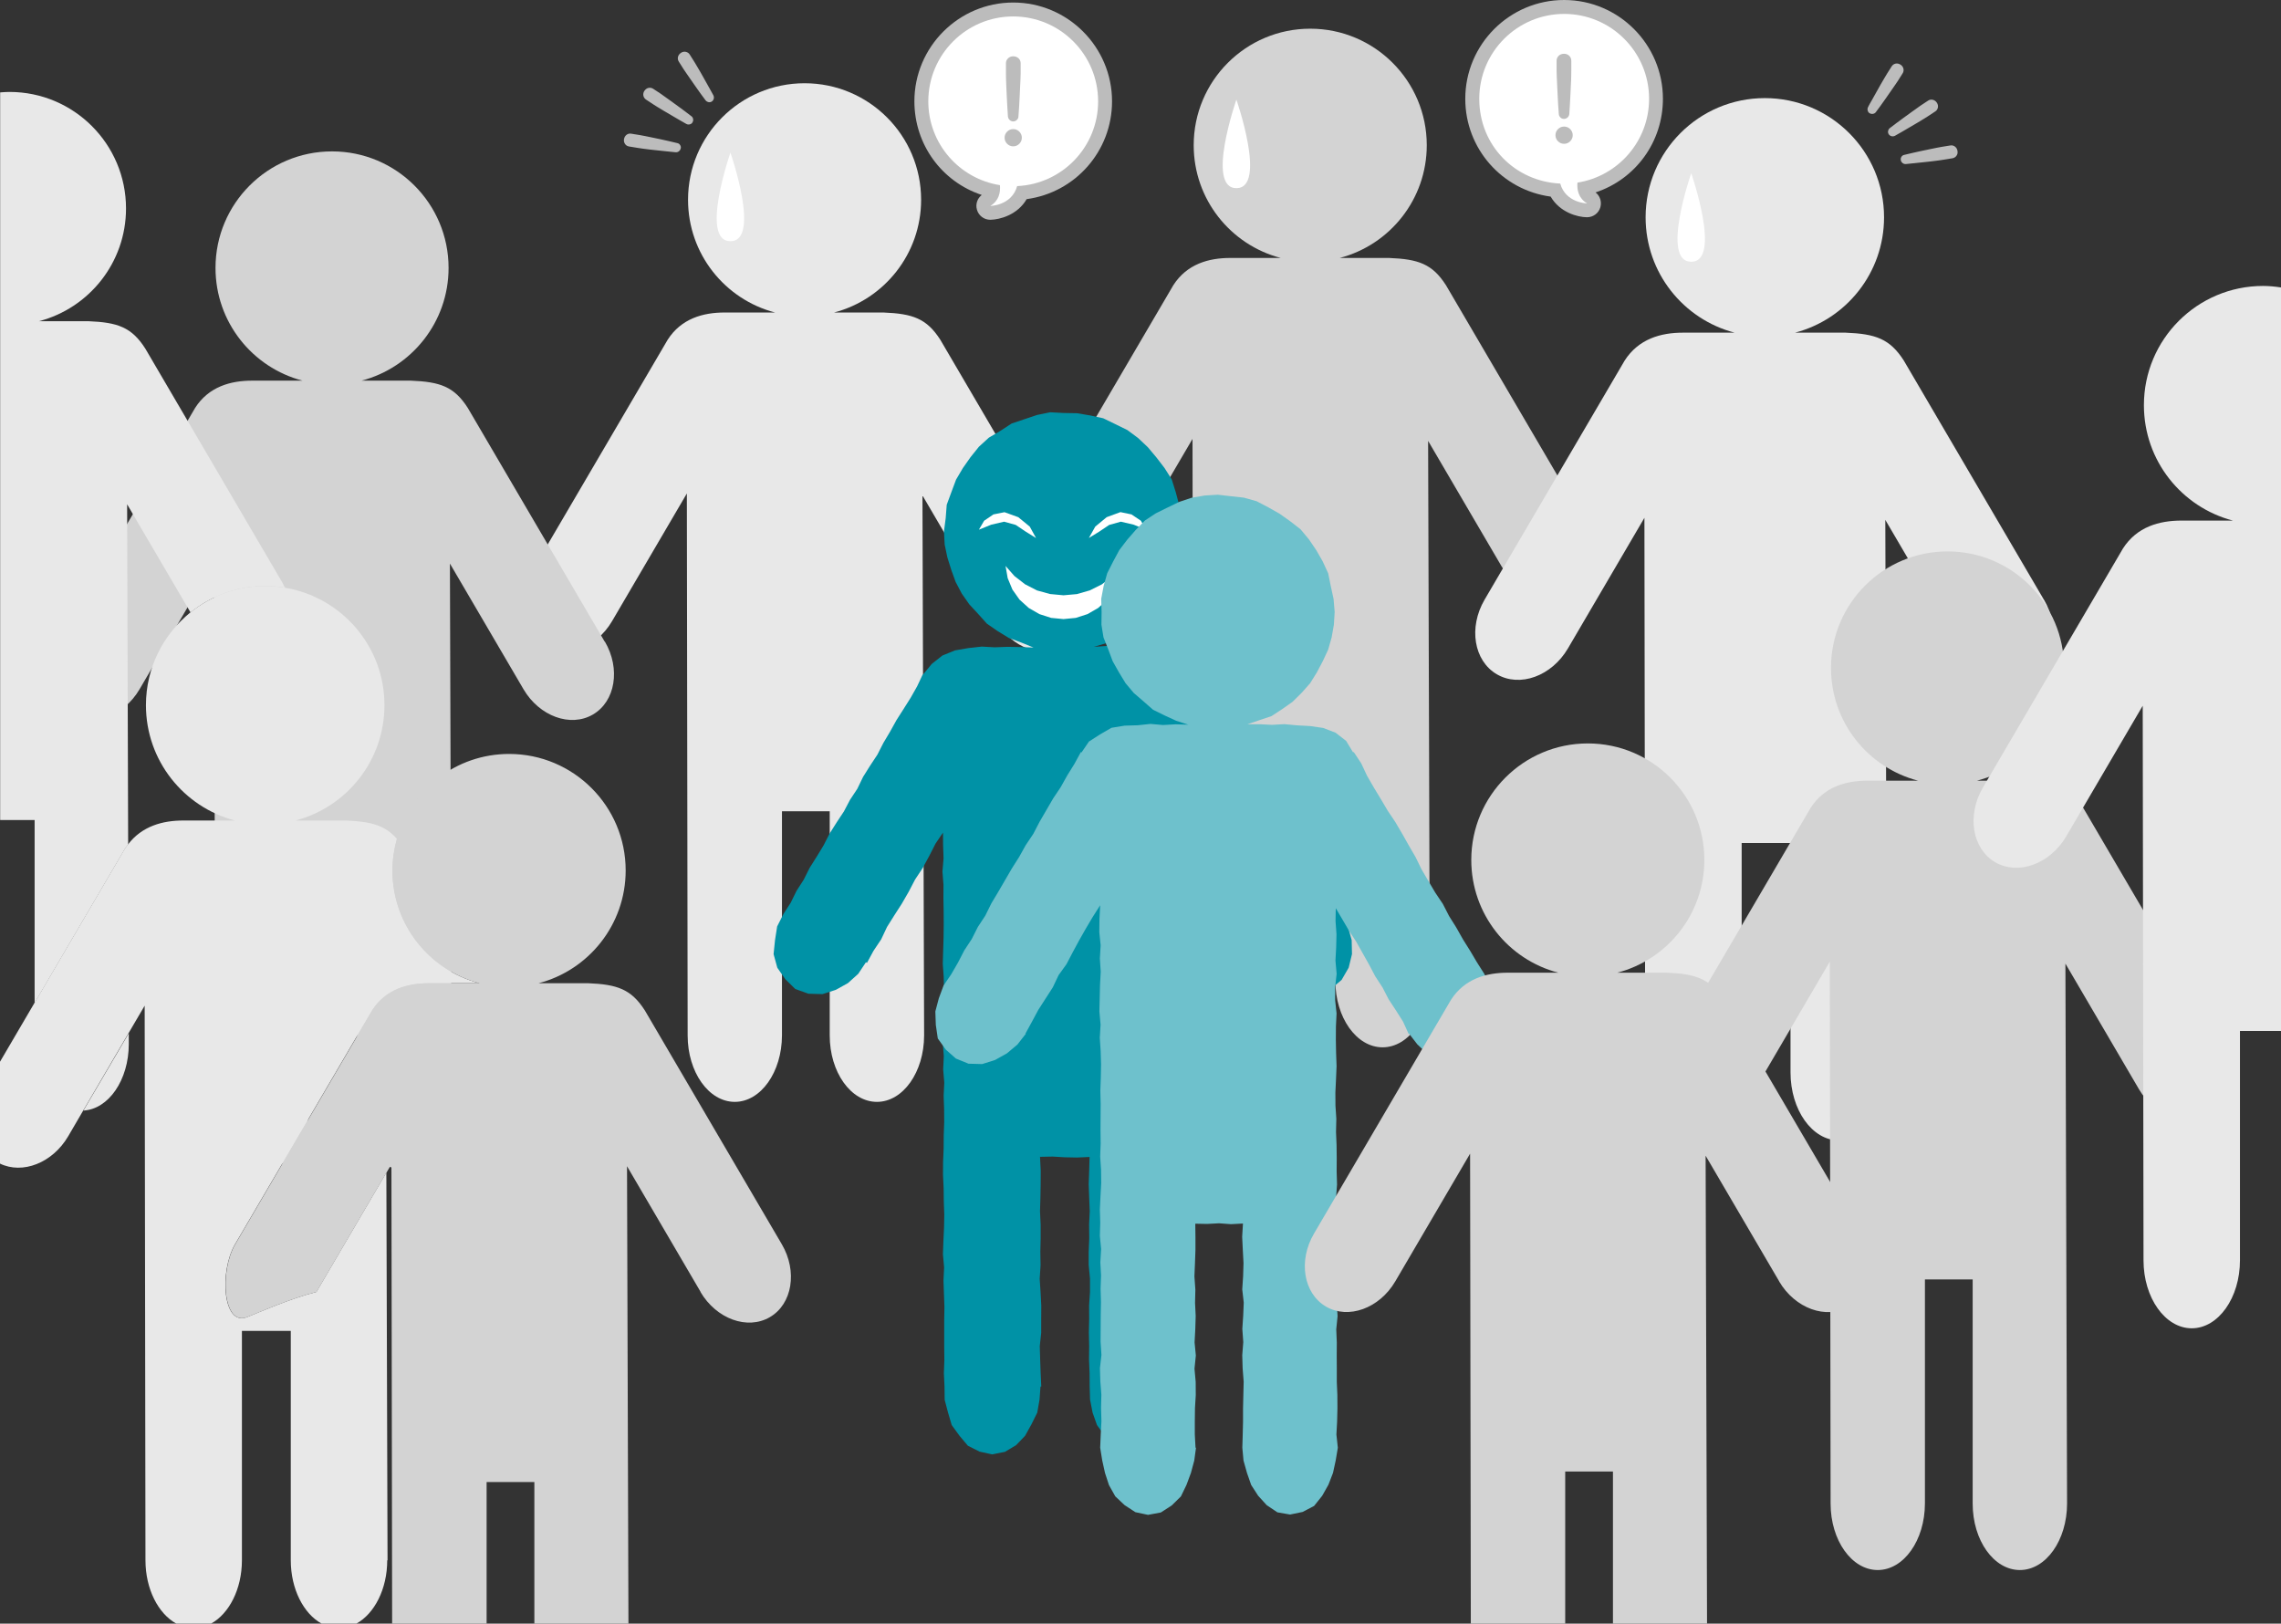 <?xml version="1.0" encoding="UTF-8"?>
<svg id="_レイヤー_2" data-name="レイヤー_2" xmlns="http://www.w3.org/2000/svg" viewBox="0 0 288.52 205.38">
  <rect x="0" y="0" width="288.52" height="205.38" fill="#333333" stroke="none"/>
  <defs>
    <style>
      .cls-1 {
        fill: #0092a6;
      }

      .cls-2 {
        fill: #fff;
      }

      .cls-3 {
        fill: #bcbcbc;
      }

      .cls-4, .cls-5 {
        fill: none;
      }

      .cls-6 {
        fill: #d3d3d3;
      }

      .cls-7 {
        fill: #6ec1cc;
      }

      .cls-8 {
        fill: #e8e8e8;
      }

      .cls-5 {
        stroke: #bcbcbc;
        stroke-linecap: round;
        stroke-linejoin: round;
        stroke-width: 3.51px;
      }
    </style>
  </defs>
  <g id="_x31_0月お題_10_x2F_1_x301C_">
    <g>
      <path class="cls-8" d="M136.26,72.55l-17.32-29.57h0c-1.73-2.7-3.49-3.3-7.2-3.45h-6.24c6.33-1.65,11.01-7.41,11.01-14.26,0-8.14-6.6-14.74-14.74-14.74s-14.74,6.6-14.74,14.74c0,6.85,4.67,12.61,11.01,14.26h-6.39c-2.71,0-5.48.76-7.2,3.45h0s-17.32,29.56-17.32,29.56c-2.01,3.43-1.33,7.55,1.51,9.22,2.84,1.66,6.77.24,8.78-3.19h0l9.46-16.15.1,68.56c0,4.64,2.67,8.4,5.96,8.4s5.96-3.76,5.97-8.4h0v-28.36h6.04v28.36c0,4.64,2.67,8.4,5.97,8.4s5.96-3.76,5.97-8.4l-.21-68.31,9.31,15.9h0c2.01,3.42,5.94,4.85,8.78,3.19,2.84-1.66,3.52-5.79,1.51-9.22Z"/>
      <path class="cls-6" d="M200.22,65.65l-17.32-29.57h0c-1.73-2.7-3.49-3.3-7.2-3.45h-6.24c6.33-1.65,11.01-7.41,11.01-14.26,0-8.14-6.6-14.74-14.74-14.74s-14.74,6.6-14.74,14.74c0,6.85,4.67,12.61,11.01,14.26h-6.39c-2.71,0-5.48.76-7.2,3.45h0s-17.32,29.56-17.32,29.56c-2.01,3.43-1.33,7.55,1.51,9.22,2.84,1.66,6.77.24,8.78-3.19h0l9.46-16.15.1,68.56c0,4.64,2.67,8.4,5.96,8.4s5.96-3.76,5.97-8.4h0v-28.36h6.04v28.36c0,4.64,2.67,8.4,5.97,8.4s5.96-3.76,5.97-8.4l-.21-68.31,9.31,15.9h0c2.01,3.42,5.94,4.85,8.78,3.19,2.84-1.66,3.52-5.79,1.51-9.22Z"/>
      <path class="cls-6" d="M76.49,81.17l-17.32-29.57h0c-1.73-2.7-3.49-3.3-7.2-3.45h-6.24c6.33-1.65,11.01-7.41,11.01-14.26,0-8.14-6.6-14.74-14.74-14.74s-14.74,6.6-14.74,14.74c0,6.85,4.67,12.61,11.01,14.26h-6.39c-2.71,0-5.48.76-7.2,3.45h0s-17.32,29.56-17.32,29.56c-2.01,3.43-1.33,7.55,1.51,9.22,2.84,1.66,6.77.24,8.78-3.19h0l9.46-16.15.1,68.56c0,4.64,2.67,8.4,5.96,8.4s5.96-3.76,5.97-8.4h0v-28.36h6.04v28.36c0,4.64,2.67,8.4,5.97,8.4s5.96-3.76,5.97-8.4l-.21-68.31,9.31,15.9h0c2.01,3.42,5.94,4.85,8.78,3.19,2.84-1.66,3.52-5.79,1.51-9.22Z"/>
      <path class="cls-8" d="M258.53,75.86l-17.72-30.25h0c-1.77-2.76-3.57-3.38-7.37-3.53h-6.39c6.48-1.69,11.26-7.58,11.26-14.59,0-8.33-6.75-15.08-15.08-15.08s-15.08,6.75-15.08,15.08c0,7.01,4.78,12.9,11.26,14.59h-6.54c-2.77,0-5.6.77-7.37,3.53h0s-17.72,30.25-17.72,30.25c-2.05,3.51-1.36,7.73,1.55,9.43,2.91,1.7,6.93.24,8.99-3.26h0l9.68-16.53.1,70.15c0,4.75,2.74,8.6,6.1,8.6s6.1-3.85,6.1-8.6h0v-29.01h6.18v29.01c0,4.75,2.74,8.6,6.1,8.6s6.1-3.85,6.1-8.6l-.21-69.89,9.53,16.27h0c2.06,3.5,6.08,4.97,8.99,3.26,2.91-1.7,3.6-5.93,1.55-9.43Z"/>
      <g>
        <g>
          <polygon class="cls-1" points="169.85 115.6 169.04 114.14 168.2 112.7 167.29 111.3 166.4 109.89 165.63 108.41 164.74 107 163.87 105.57 163.17 104.05 162.21 102.68 161.42 101.21 160.62 99.73 159.69 98.35 158.83 96.92 157.99 95.48 157.16 94.03 156.35 92.57 155.57 91.09 154.68 89.67 153.86 88.21 152.9 86.83 152.06 85.38 152.13 85.34 151.15 83.91 149.77 82.85 148.18 82.18 146.48 81.85 144.75 81.85 143.15 81.8 141.56 81.87 139.96 81.71 138.36 81.82 139.95 81.35 141.41 80.59 142.85 79.78 144.16 78.77 145.41 77.69 146.55 76.49 147.41 75.07 148.13 73.59 148.83 72.1 149.24 70.5 149.61 68.88 149.66 67.22 149.47 65.54 149.15 63.88 148.72 62.26 148.21 60.64 147.3 59.2 146.27 57.86 145.19 56.57 143.96 55.41 142.6 54.4 141.07 53.65 139.55 52.91 137.89 52.55 136.22 52.27 134.54 52.24 132.84 52.15 131.18 52.49 129.57 53.03 127.96 53.57 126.54 54.5 125.08 55.36 123.82 56.51 122.76 57.83 121.79 59.21 120.93 60.67 120.34 62.25 119.75 63.85 119.62 65.54 119.4 67.22 119.49 68.88 119.83 70.5 120.32 72.07 120.88 73.62 121.65 75.08 122.6 76.44 123.72 77.65 124.83 78.89 126.19 79.83 127.61 80.7 129.16 81.27 130.73 81.91 129.09 81.85 127.45 81.82 125.81 81.88 124.18 81.79 122.48 81.98 120.8 82.27 119.2 82.92 117.85 83.99 116.76 85.32 116.72 85.3 116.01 86.81 115.19 88.26 114.3 89.67 113.4 91.08 112.59 92.54 111.74 93.97 110.98 95.46 110.06 96.85 109.17 98.27 108.44 99.78 107.52 101.17 106.74 102.65 105.82 104.04 104.93 105.45 104.17 106.94 103.3 108.37 102.41 109.78 101.66 111.28 100.75 112.69 100.01 114.2 99.1 115.61 98.3 117.19 98.03 118.93 97.85 120.69 98.32 122.41 99.33 123.86 100.59 125.1 102.26 125.7 104.04 125.75 105.72 125.21 107.25 124.36 108.56 123.18 109.53 121.72 109.66 121.8 110.49 120.27 111.46 118.82 112.2 117.25 113.13 115.77 114.07 114.31 114.94 112.8 115.75 111.25 116.71 109.8 117.54 108.27 118.34 106.7 119.28 105.32 119.29 106.91 119.35 108.58 119.21 110.25 119.34 111.92 119.33 113.59 119.36 115.25 119.37 116.92 119.35 118.59 119.3 120.26 119.25 121.93 119.37 123.6 119.41 125.27 119.4 126.94 119.38 128.61 119.26 130.27 119.25 131.94 119.38 133.6 119.3 135.27 119.44 136.94 119.36 138.61 119.42 140.28 119.43 141.95 119.37 143.62 119.36 145.29 119.29 146.96 119.28 148.63 119.36 150.3 119.38 151.97 119.44 153.64 119.41 155.31 119.33 156.98 119.27 158.66 119.42 160.32 119.34 161.99 119.4 163.67 119.46 165.34 119.43 167.01 119.43 168.69 119.43 170.36 119.45 172.04 119.39 173.71 119.47 175.39 119.49 177.06 119.91 178.66 120.38 180.26 121.36 181.61 122.43 182.88 123.9 183.62 125.5 183.97 127.11 183.65 128.52 182.81 129.66 181.62 130.46 180.18 131.2 178.69 131.49 177.05 131.61 175.39 131.71 175.39 131.63 173.69 131.57 171.99 131.52 170.28 131.7 168.58 131.7 166.87 131.71 165.16 131.62 163.46 131.51 161.75 131.62 160.05 131.59 158.34 131.63 156.64 131.63 154.93 131.55 153.22 131.6 151.52 131.63 149.81 131.64 148.09 131.55 146.33 133.15 146.3 134.69 146.39 136.24 146.42 137.82 146.35 137.77 148.08 137.71 149.79 137.77 151.49 137.84 153.2 137.76 154.9 137.78 156.61 137.71 158.32 137.71 160.02 137.87 161.72 137.87 163.43 137.76 165.14 137.77 166.84 137.73 168.55 137.77 170.26 137.75 171.97 137.82 173.68 137.83 175.39 137.88 177.05 138.2 178.69 138.76 180.27 139.74 181.61 140.9 182.78 142.27 183.69 143.89 183.95 145.49 183.62 146.95 182.86 148.01 181.59 148.86 180.19 149.56 178.68 149.8 177.04 149.93 175.39 150.03 173.73 150.05 172.07 150.03 170.4 150.05 168.74 150.01 167.08 149.93 165.42 150.05 163.76 149.98 162.09 149.93 160.43 149.94 158.77 149.96 157.1 149.92 155.44 149.96 153.78 149.85 152.11 149.82 150.45 149.89 148.8 149.82 147.14 149.86 145.48 149.93 143.81 149.89 142.15 149.8 140.49 149.81 138.83 149.96 137.16 149.96 135.5 149.83 133.83 149.84 132.17 149.88 130.51 149.75 128.84 149.84 127.18 149.94 125.51 149.76 123.85 149.9 122.18 149.81 120.52 149.8 118.85 149.72 117.19 149.8 115.52 149.71 113.86 149.8 112.19 149.73 110.52 149.69 108.85 149.72 107.18 149.76 105.43 150.61 107 151.57 108.42 152.28 109.98 153.21 111.42 154.08 112.9 154.93 114.39 155.84 115.84 156.62 117.37 157.53 118.83 158.44 120.29 159.3 121.78 159.39 121.73 160.4 123.15 161.7 124.32 163.24 125.14 164.9 125.65 166.66 125.67 168.34 125.1 169.7 123.95 170.59 122.41 171.01 120.69 170.97 118.92 170.5 117.23 169.85 115.6"/>
          <polygon class="cls-2" points="127.01 65.99 128.48 66.4 129.76 67.26 131.05 68.06 130.25 66.61 128.8 65.42 127.06 64.79 125.66 65.07 124.48 65.87 123.82 67 125.38 66.37 127.01 65.99"/>
          <polygon class="cls-2" points="141.77 65.99 140.3 66.4 139.02 67.26 137.73 68.05 138.54 66.61 139.98 65.42 141.72 64.78 143.12 65.07 144.31 65.87 144.96 67 143.4 66.37 141.77 65.99"/>
          <polygon class="cls-2" points="134.52 75.3 132.82 75.14 131.18 74.69 129.66 73.91 128.32 72.87 127.19 71.59 127.46 73.13 128.06 74.58 128.96 75.85 130.12 76.9 131.47 77.68 132.96 78.16 134.52 78.31 136.07 78.16 137.56 77.68 138.91 76.9 140.07 75.85 140.97 74.58 141.57 73.13 141.84 71.6 140.72 72.88 139.37 73.92 137.85 74.68 136.21 75.15 134.52 75.3"/>
        </g>
        <polygon class="cls-7" points="188.53 124.7 187.74 123.18 186.82 121.73 185.95 120.26 185.04 118.81 184.2 117.32 183.29 115.87 182.51 114.35 181.55 112.92 180.68 111.45 179.81 109.97 179.06 108.43 178.2 106.95 177.36 105.46 176.49 103.98 175.53 102.55 174.66 101.08 173.77 99.61 172.91 98.12 172.18 96.56 171.23 95.12 171.15 95.17 170.27 93.72 168.93 92.68 167.36 92.08 165.7 91.84 164.02 91.75 162.46 91.6 160.9 91.69 159.34 91.61 157.79 91.61 159.29 91.1 160.82 90.59 162.18 89.7 163.5 88.77 164.65 87.63 165.72 86.42 166.57 85.05 167.32 83.63 168 82.17 168.44 80.62 168.72 79.02 168.82 77.41 168.68 75.76 168.33 74.15 168 72.52 167.31 71.02 166.49 69.59 165.56 68.22 164.5 66.95 163.19 65.93 161.85 64.98 160.42 64.17 158.94 63.4 157.34 62.95 155.69 62.77 154.04 62.58 152.38 62.68 150.74 62.96 149.17 63.48 147.68 64.2 146.2 64.93 144.82 65.84 143.66 67.03 142.58 68.27 141.58 69.58 140.8 71.03 140.05 72.51 139.6 74.11 139.29 75.75 139.34 77.41 139.32 79.03 139.58 80.63 140.18 82.14 140.74 83.64 141.53 85.04 142.37 86.42 143.41 87.66 144.63 88.71 145.85 89.78 147.31 90.5 148.77 91.17 150.31 91.67 148.71 91.62 147.12 91.71 145.52 91.57 143.92 91.74 142.25 91.79 140.59 92.06 139.14 92.9 137.74 93.8 136.8 95.18 136.72 95.13 135.9 96.63 135 98.08 134.16 99.58 133.21 101 132.35 102.48 131.49 103.96 130.7 105.48 129.74 106.91 128.91 108.4 127.99 109.85 127.13 111.33 126.27 112.81 125.39 114.28 124.63 115.82 123.69 117.25 122.91 118.79 121.97 120.22 121.18 121.75 120.32 123.24 119.35 124.66 118.75 126.28 118.31 127.94 118.37 129.65 118.62 131.36 119.63 132.77 120.91 133.9 122.5 134.55 124.23 134.6 125.87 134.08 127.37 133.24 128.69 132.13 129.76 130.76 129.71 130.74 130.53 129.24 131.33 127.75 132.25 126.32 133.17 124.89 133.9 123.35 134.9 121.96 135.69 120.45 136.5 118.95 137.34 117.47 138.21 116 139.16 114.51 139.07 116.24 139.05 117.91 139.22 119.58 139.12 121.25 139.23 122.92 139.14 124.59 139.1 126.26 139.06 127.93 139.21 129.61 139.11 131.28 139.22 132.95 139.27 134.62 139.24 136.29 139.18 137.96 139.22 139.62 139.21 141.29 139.2 142.96 139.22 144.63 139.16 146.3 139.27 147.97 139.29 149.64 139.2 151.31 139.12 152.99 139.17 154.66 139.12 156.33 139.28 158 139.18 159.68 139.27 161.35 139.21 163.02 139.26 164.7 139.23 166.37 139.22 168.04 139.21 169.71 139.32 171.39 139.13 173.06 139.18 174.74 139.31 176.41 139.27 178.09 139.32 179.77 139.23 181.45 139.16 183.13 139.42 184.74 139.77 186.32 140.27 187.85 141.07 189.28 142.25 190.39 143.61 191.28 145.21 191.62 146.83 191.32 148.21 190.43 149.37 189.29 150.08 187.82 150.64 186.31 151.06 184.75 151.28 183.13 151.22 183.13 151.13 181.46 151.13 179.8 151.15 178.13 151.25 176.47 151.24 174.8 151.09 173.13 151.26 171.46 151.1 169.8 151.19 168.14 151.24 166.47 151.16 164.8 151.2 163.13 151.08 161.46 151.15 159.79 151.21 158.12 151.21 156.45 151.19 154.79 152.68 154.82 154.19 154.74 155.7 154.85 157.22 154.77 157.12 156.44 157.2 158.1 157.29 159.77 157.24 161.44 157.13 163.1 157.32 164.77 157.25 166.44 157.14 168.1 157.26 169.77 157.13 171.43 157.18 173.1 157.31 174.77 157.27 176.44 157.23 178.11 157.23 179.78 157.19 181.45 157.14 183.13 157.29 184.75 157.73 186.32 158.26 187.84 159.14 189.2 160.22 190.39 161.57 191.3 163.18 191.58 164.77 191.25 166.22 190.49 167.24 189.21 168.03 187.81 168.61 186.31 168.95 184.74 169.22 183.13 169.04 181.46 169.13 179.8 169.17 178.13 169.16 176.47 169.09 174.81 169.09 173.14 169.08 171.48 169.09 169.81 169.02 168.15 169.19 166.48 169.08 164.82 169.1 163.15 169.05 161.49 169.1 159.82 169.16 158.16 169.04 156.5 168.98 154.84 169.04 153.18 168.99 151.51 169.12 149.84 169.07 148.18 169.08 146.52 169.06 144.85 168.99 143.19 169.03 141.52 168.92 139.85 168.91 138.19 168.99 136.52 169.06 134.85 169 133.19 168.97 131.52 168.98 129.85 169.06 128.19 168.88 126.52 168.88 124.85 169.07 123.18 168.92 121.51 169.01 119.84 169.05 118.17 168.93 116.5 168.96 114.88 169.78 116.27 170.62 117.71 171.54 119.11 172.36 120.57 173.18 122.03 173.96 123.51 174.88 124.92 175.65 126.41 176.57 127.81 177.47 129.23 178.17 130.77 178.22 130.74 179.28 132.11 180.53 133.29 182.07 134.07 183.71 134.53 185.44 134.58 187.07 133.96 188.38 132.83 189.24 131.33 189.75 129.67 189.75 127.92 189.23 126.27 188.53 124.7"/>
      </g>
      <path class="cls-6" d="M280.83,131.77l-17.32-29.57h0c-1.73-2.7-3.49-3.3-7.2-3.45h-6.24c6.33-1.65,11.01-7.41,11.01-14.26,0-8.14-6.6-14.74-14.74-14.74s-14.74,6.6-14.74,14.74c0,6.85,4.67,12.61,11.01,14.26h-6.39c-2.71,0-5.48.76-7.2,3.45h0s-17.32,29.56-17.32,29.56c-2.01,3.43-1.33,7.55,1.51,9.22,2.84,1.66,6.77.24,8.78-3.19h0l9.46-16.15.1,68.56c0,4.64,2.67,8.4,5.96,8.4s5.96-3.76,5.97-8.4h0v-28.36h6.04v28.36c0,4.64,2.67,8.4,5.97,8.4s5.96-3.76,5.97-8.4l-.21-68.31,9.31,15.9h0c2.01,3.42,5.94,4.85,8.78,3.19,2.84-1.66,3.52-5.79,1.51-9.22Z"/>
      <path class="cls-5" d="M197.07,17.87c-.21-.21-.32-.47-.32-.77,0-.3.11-.56.32-.77.21-.21.47-.32.77-.32s.56.11.77.32c.21.21.32.47.32.77,0,.3-.11.56-.32.77-.21.21-.47.32-.77.32s-.56-.11-.77-.32ZM197.38,14.86c-.13-.12-.2-.27-.21-.45-.03-.33-.05-.7-.08-1.12-.03-.42-.05-.85-.07-1.3-.02-.44-.04-.87-.06-1.27-.02-.4-.03-.76-.05-1.07s-.02-.54-.02-.68v-1.28c0-.25.09-.46.26-.63.18-.17.4-.26.68-.26s.49.09.66.26c.18.17.26.38.26.63v1.28c0,.15,0,.37-.01.68,0,.31-.02.67-.04,1.07-.02.4-.04.83-.06,1.27-.03.44-.05.87-.07,1.3-.02.42-.05.79-.07,1.12-.02.18-.09.33-.22.45-.13.12-.28.18-.45.18-.18,0-.34-.06-.46-.18Z"/>
      <path class="cls-5" d="M197.07,17.87c-.21-.21-.32-.47-.32-.77,0-.3.11-.56.32-.77.21-.21.47-.32.77-.32s.56.11.77.32c.21.21.32.47.32.77,0,.3-.11.56-.32.77-.21.21-.47.32-.77.32s-.56-.11-.77-.32ZM197.38,14.86c-.13-.12-.2-.27-.21-.45-.03-.33-.05-.7-.08-1.12-.03-.42-.05-.85-.07-1.3-.02-.44-.04-.87-.06-1.27-.02-.4-.03-.76-.05-1.07s-.02-.54-.02-.68v-1.28c0-.25.09-.46.26-.63.18-.17.4-.26.68-.26s.49.09.66.26c.18.17.26.38.26.63v1.28c0,.15,0,.37-.01.68,0,.31-.02.67-.04,1.07-.02.4-.04.83-.06,1.27-.03.44-.05.87-.07,1.3-.02.42-.05.79-.07,1.12-.02.18-.09.33-.22.45-.13.12-.28.18-.45.18-.18,0-.34-.06-.46-.18Z"/>
      <path class="cls-5" d="M197.07,17.87c-.21-.21-.32-.47-.32-.77,0-.3.11-.56.32-.77.21-.21.47-.32.77-.32s.56.11.77.32c.21.21.32.47.32.77,0,.3-.11.56-.32.77-.21.21-.47.32-.77.32s-.56-.11-.77-.32ZM197.38,14.86c-.13-.12-.2-.27-.21-.45-.03-.33-.05-.7-.08-1.12-.03-.42-.05-.85-.07-1.3-.02-.44-.04-.87-.06-1.27-.02-.4-.03-.76-.05-1.07s-.02-.54-.02-.68v-1.28c0-.25.09-.46.26-.63.18-.17.4-.26.68-.26s.49.09.66.26c.18.17.26.38.26.63v1.28c0,.15,0,.37-.01.68,0,.31-.02.67-.04,1.07-.02.4-.04.83-.06,1.27-.03.44-.05.87-.07,1.3-.02.42-.05.79-.07,1.12-.02.18-.09.33-.22.45-.13.12-.28.18-.45.18-.18,0-.34-.06-.46-.18Z"/>
      <path class="cls-3" d="M200.74,27.48s-.01,0-.02,0c-1.18-.01-3.42-.61-4.58-2.61-6.14-.83-10.8-6.06-10.8-12.37,0-6.89,5.61-12.5,12.5-12.5s12.5,5.61,12.5,12.5c0,5.48-3.48,10.17-8.52,11.84.56.43.8,1.17.61,1.86-.21.76-.9,1.28-1.69,1.28ZM197.84,3.51c-4.96,0-8.99,4.03-8.99,8.99s3.76,8.74,8.57,8.96c.34.02.67.13.94.32.24-.22.55-.37.89-.42,4.39-.69,7.58-4.42,7.58-8.87,0-4.96-4.03-8.99-8.99-8.99Z"/>
      <path class="cls-2" d="M208.59,12.5c0-5.93-4.81-10.74-10.74-10.74s-10.74,4.81-10.74,10.74,4.54,10.45,10.24,10.72c.7,2.47,3.4,2.51,3.4,2.51-1.1-.66-1.3-1.73-1.22-2.63,5.13-.81,9.06-5.24,9.06-10.6Z"/>
      <path class="cls-3" d="M197.07,17.87c-.21-.21-.32-.47-.32-.77,0-.3.11-.56.32-.77.21-.21.47-.32.77-.32s.56.11.77.32c.21.21.32.47.32.77,0,.3-.11.56-.32.77-.21.21-.47.32-.77.32s-.56-.11-.77-.32ZM197.38,14.86c-.13-.12-.2-.27-.21-.45-.03-.33-.05-.7-.08-1.12-.03-.42-.05-.85-.07-1.3-.02-.44-.04-.87-.06-1.27-.02-.4-.03-.76-.05-1.07s-.02-.54-.02-.68v-1.28c0-.25.09-.46.26-.63.18-.17.4-.26.68-.26s.49.09.66.26c.18.17.26.38.26.63v1.28c0,.15,0,.37-.01.68,0,.31-.02.67-.04,1.07-.02.4-.04.83-.06,1.27-.03.44-.05.87-.07,1.3-.02.42-.05.79-.07,1.12-.02.18-.09.33-.22.45-.13.12-.28.18-.45.18-.18,0-.34-.06-.46-.18Z"/>
      <path class="cls-5" d="M128.16,18.51c-.3,0-.56-.11-.77-.32-.21-.21-.32-.47-.32-.77s.11-.56.32-.77c.21-.21.47-.32.77-.32s.56.11.77.32c.21.21.32.47.32.77s-.11.56-.32.77c-.21.21-.47.32-.77.32ZM128.16,15.36c-.17,0-.32-.06-.45-.18-.13-.12-.2-.27-.22-.45-.03-.33-.05-.7-.07-1.12-.02-.42-.05-.85-.07-1.3-.03-.44-.05-.87-.06-1.27-.02-.4-.03-.76-.04-1.07,0-.31-.01-.54-.01-.68v-1.28c0-.25.09-.46.26-.63.18-.17.4-.26.66-.26s.5.09.68.26c.18.17.26.38.26.63v1.28c0,.15,0,.37-.02.68s-.03.67-.05,1.07c-.02.4-.04.83-.06,1.27-.02.44-.05.87-.07,1.3-.03.42-.05.79-.08,1.12,0,.18-.08.33-.21.45-.13.12-.28.18-.46.18Z"/>
      <path class="cls-5" d="M128.16,18.51c-.3,0-.56-.11-.77-.32-.21-.21-.32-.47-.32-.77s.11-.56.32-.77c.21-.21.47-.32.77-.32s.56.11.77.32c.21.21.32.47.32.77s-.11.56-.32.77c-.21.21-.47.32-.77.32ZM128.16,15.36c-.17,0-.32-.06-.45-.18-.13-.12-.2-.27-.22-.45-.03-.33-.05-.7-.07-1.12-.02-.42-.05-.85-.07-1.3-.03-.44-.05-.87-.06-1.27-.02-.4-.03-.76-.04-1.07,0-.31-.01-.54-.01-.68v-1.28c0-.25.09-.46.26-.63.18-.17.4-.26.66-.26s.5.09.68.26c.18.17.26.38.26.63v1.28c0,.15,0,.37-.02.68s-.03.67-.05,1.07c-.02.4-.04.83-.06,1.27-.02.44-.05.87-.07,1.3-.03.42-.05.79-.08,1.12,0,.18-.08.33-.21.45-.13.12-.28.18-.46.18Z"/>
      <path class="cls-5" d="M128.16,18.51c-.3,0-.56-.11-.77-.32-.21-.21-.32-.47-.32-.77s.11-.56.32-.77c.21-.21.47-.32.77-.32s.56.11.77.32c.21.21.32.47.32.77s-.11.56-.32.77c-.21.21-.47.32-.77.32ZM128.16,15.36c-.17,0-.32-.06-.45-.18-.13-.12-.2-.27-.22-.45-.03-.33-.05-.7-.07-1.12-.02-.42-.05-.85-.07-1.3-.03-.44-.05-.87-.06-1.27-.02-.4-.03-.76-.04-1.07,0-.31-.01-.54-.01-.68v-1.28c0-.25.09-.46.26-.63.18-.17.4-.26.66-.26s.5.09.68.26c.18.17.26.38.26.63v1.28c0,.15,0,.37-.02.68s-.03.67-.05,1.07c-.02.4-.04.83-.06,1.27-.02.44-.05.87-.07,1.3-.03.42-.05.79-.08,1.12,0,.18-.08.33-.21.45-.13.12-.28.18-.46.18Z"/>
      <path class="cls-3" d="M125.26,27.8c-.79,0-1.48-.52-1.69-1.28-.2-.69.05-1.42.61-1.86-5.04-1.67-8.52-6.37-8.52-11.84,0-6.89,5.61-12.5,12.5-12.5s12.5,5.61,12.5,12.5c0,6.31-4.66,11.54-10.8,12.37-1.16,2-3.4,2.59-4.58,2.61,0,0-.01,0-.02,0ZM128.16,3.83c-4.96,0-8.99,4.03-8.99,8.99,0,4.45,3.19,8.17,7.58,8.87.34.05.65.21.89.42.27-.19.59-.31.94-.32,4.8-.22,8.57-4.16,8.57-8.96s-4.03-8.99-8.99-8.99Z"/>
      <path class="cls-2" d="M138.9,12.82c0-5.93-4.81-10.74-10.74-10.74s-10.74,4.81-10.74,10.74c0,5.36,3.93,9.79,9.06,10.6.08.9-.11,1.97-1.22,2.63,0,0,2.7-.03,3.4-2.51,5.7-.26,10.24-4.95,10.24-10.72Z"/>
      <path class="cls-3" d="M128.16,18.51c-.3,0-.56-.11-.77-.32-.21-.21-.32-.47-.32-.77s.11-.56.32-.77c.21-.21.47-.32.77-.32s.56.11.77.32c.21.21.32.47.32.77s-.11.56-.32.77c-.21.21-.47.32-.77.32ZM128.16,15.36c-.17,0-.32-.06-.45-.18-.13-.12-.2-.27-.22-.45-.03-.33-.05-.7-.07-1.12-.02-.42-.05-.85-.07-1.3-.03-.44-.05-.87-.06-1.27-.02-.4-.03-.76-.04-1.07,0-.31-.01-.54-.01-.68v-1.28c0-.25.09-.46.26-.63.18-.17.4-.26.66-.26s.5.09.68.26c.18.17.26.38.26.63v1.28c0,.15,0,.37-.02.68s-.03.67-.05,1.07c-.02.4-.04.83-.06,1.27-.02.44-.05.87-.07,1.3-.03.42-.05.79-.08,1.12,0,.18-.08.33-.21.45-.13.12-.28.18-.46.18Z"/>
      <path class="cls-3" d="M87.59,15.49c-.08.13-.2.21-.35.24-.15.04-.3.02-.44-.06-.25-.14-.54-.3-.86-.49-.32-.19-.65-.38-.99-.58-.34-.2-.66-.39-.97-.57-.31-.18-.57-.35-.81-.49-.23-.14-.4-.25-.51-.32l-.94-.62c-.18-.12-.3-.29-.34-.5-.04-.21,0-.42.13-.61s.31-.33.52-.37c.21-.05.41,0,.59.11l.94.62c.11.07.27.19.49.35s.48.35.77.55c.29.21.59.43.91.66.32.23.62.46.92.68.3.22.56.43.79.6.13.09.21.22.23.37.03.15,0,.3-.09.43Z"/>
      <path class="cls-3" d="M86.1,18.76c-.02.15-.1.27-.22.37-.12.1-.26.14-.42.13-.29-.02-.62-.06-.99-.1-.37-.04-.75-.08-1.14-.12-.39-.04-.76-.08-1.11-.12-.35-.04-.67-.08-.94-.12-.27-.04-.47-.07-.6-.09l-1.11-.18c-.22-.04-.39-.14-.51-.32-.12-.18-.17-.38-.13-.61s.15-.42.32-.55c.17-.13.37-.18.59-.14l1.11.18c.13.02.32.06.59.11s.58.12.93.19c.35.07.72.15,1.1.23.38.08.76.16,1.12.25.36.08.68.16.97.23.16.03.28.11.36.24.09.13.12.27.09.43Z"/>
      <path class="cls-3" d="M89.6,12.91c-.15-.03-.27-.11-.37-.24-.17-.23-.37-.5-.59-.8-.22-.3-.44-.61-.66-.93-.22-.32-.44-.63-.64-.92-.2-.29-.38-.55-.54-.78s-.27-.39-.34-.5l-.6-.95c-.12-.19-.15-.38-.1-.6.05-.21.18-.38.38-.51s.4-.17.62-.12c.21.05.38.16.49.35l.6.95c.07.11.17.28.31.52.14.23.3.51.48.82.18.31.36.64.55.98.19.34.38.68.56,1,.18.32.34.61.48.87.07.14.09.29.05.44-.04.15-.12.27-.25.35-.13.09-.28.11-.43.08Z"/>
      <path class="cls-3" d="M238.83,16.56c.03-.15.1-.28.23-.37.23-.18.49-.38.79-.6.3-.22.6-.45.92-.68.32-.23.62-.45.91-.66.29-.21.54-.39.77-.55s.39-.28.49-.35l.94-.62c.18-.12.38-.16.59-.11.21.05.39.17.52.37s.17.4.13.61c-.04.21-.15.38-.34.5l-.94.62c-.11.07-.28.18-.51.32-.23.14-.5.31-.81.49-.31.18-.63.37-.97.57-.34.2-.67.39-.99.58-.32.19-.61.35-.86.49-.14.08-.29.09-.44.06-.15-.04-.27-.12-.35-.24-.09-.13-.12-.28-.09-.43Z"/>
      <path class="cls-3" d="M240.51,19.83c.09-.13.21-.21.36-.24.28-.07.6-.14.97-.23.36-.08.74-.16,1.12-.25.38-.08.75-.16,1.1-.23.35-.07.66-.14.93-.19s.46-.09.59-.11l1.11-.18c.22-.04.41.01.59.14.17.13.28.31.32.55s0,.44-.13.61c-.12.18-.3.28-.51.32l-1.11.18c-.13.02-.33.05-.6.09-.27.04-.58.08-.94.12-.35.04-.73.08-1.11.12-.39.04-.77.08-1.14.12-.37.04-.7.07-.99.1-.16.01-.3-.03-.42-.13-.12-.1-.2-.22-.22-.37-.03-.16,0-.3.09-.43Z"/>
      <path class="cls-3" d="M236.49,14.33c-.13-.08-.21-.2-.25-.35-.04-.15-.02-.3.05-.44.13-.26.29-.55.48-.87.18-.32.37-.66.56-1,.19-.34.37-.67.55-.98.18-.31.34-.58.48-.82.14-.23.24-.41.31-.52l.6-.95c.12-.19.28-.3.49-.35.21-.05.42,0,.62.12s.33.3.38.51c.05.21.02.41-.1.6l-.6.95c-.07.11-.18.28-.34.5s-.33.48-.54.78c-.2.29-.42.6-.64.92-.22.32-.45.63-.66.93-.22.3-.41.57-.59.8-.09.13-.21.21-.37.24-.15.03-.3,0-.43-.08Z"/>
      <path class="cls-2" d="M156.39,12.6s-3.9,11.2,0,11.2,0-11.2,0-11.2Z"/>
      <path class="cls-2" d="M213.92,21.91s-3.9,11.2,0,11.2,0-11.2,0-11.2Z"/>
      <path class="cls-2" d="M92.39,19.31s-3.9,11.2,0,11.2,0-11.2,0-11.2Z"/>
      <path class="cls-4" d="M16.21,106.83c1.78-2.34,4.4-3.02,6.99-3.03h6.54c-6.48-1.69-11.26-7.58-11.26-14.59,0-4.74,2.19-8.97,5.62-11.73l-8.02-13.68.13,43.04Z"/>
      <path class="cls-4" d="M48.87,148.32l.15,49.06c0,3.65-1.62,6.76-3.89,8.01h4.45l-.09-58.11-.62,1.05Z"/>
      <path class="cls-8" d="M4.36,126.91l11.47-19.58h0c.12-.18.25-.33.38-.5l-.13-43.04,8.02,13.68c2.59-2.09,5.88-3.35,9.47-3.35.85,0,1.67.09,2.48.22-.11-.23-.23-.46-.36-.69l-17.32-29.57h0c-1.73-2.7-3.49-3.3-7.2-3.45h-6.24c6.33-1.65,11.01-7.41,11.01-14.26,0-8.14-6.6-14.74-14.74-14.74-.4,0-.79.03-1.18.06v92.04h4.36v23.17Z"/>
      <path class="cls-8" d="M16.29,132.1v-1.4s-5.74,9.78-5.74,9.78c3.18-.17,5.73-3.86,5.74-8.39Z"/>
      <path class="cls-8" d="M49.02,197.38l-.15-49.06-8.85,15.1c-3.52.91-7.29,2.6-8.78,3.19-3.07,1.2-3.52-5.79-1.51-9.22l17.32-29.57h0c1.73-2.7,4.49-3.44,7.2-3.45h6.39c-6.33-1.65-11.01-7.41-11.01-14.26,0-1.39.21-2.73.57-4.01-1.52-1.72-3.29-2.18-6.44-2.31h-6.39c6.48-1.69,11.26-7.58,11.26-14.59,0-7.48-5.45-13.67-12.6-14.86-.81-.13-1.64-.22-2.48-.22-3.59,0-6.88,1.26-9.47,3.35-3.42,2.77-5.62,6.99-5.62,11.73,0,7.01,4.78,12.9,11.26,14.59h-6.54c-2.59,0-5.22.7-6.99,3.03-.13.17-.26.32-.38.5h0s-11.47,19.58-11.47,19.58l-4.36,7.44v12.84c2.87,1.4,6.66-.07,8.64-3.44l1.91-3.27,5.73-9.78,2.04-3.48.1,70.15c0,3.65,1.62,6.76,3.89,8.01h4.42c2.27-1.25,3.89-4.36,3.89-8.01h0v-29.01h6.18v29.01c0,3.65,1.62,6.76,3.89,8.01h4.42c2.27-1.25,3.89-4.36,3.89-8.01Z"/>
      <path class="cls-8" d="M271.18,51.26c0,7.01,4.78,12.9,11.26,14.59h-6.54c-2.77.01-5.6.77-7.37,3.53h0s-17.72,30.25-17.72,30.25c-2.05,3.51-1.36,7.73,1.55,9.43,2.91,1.7,6.93.24,8.99-3.26l9.68-16.53.1,70.15c0,4.75,2.74,8.6,6.1,8.6s6.1-3.85,6.1-8.6h0v-29.01h5.19V36.36c-.74-.11-1.49-.19-2.26-.19-8.33,0-15.08,6.75-15.08,15.08Z"/>
      <path class="cls-6" d="M88.6,163.42c2.01,3.42,5.94,4.85,8.78,3.19,2.84-1.66,3.52-5.79,1.51-9.22l-17.32-29.57h0c-1.73-2.7-3.49-3.3-7.2-3.45h-6.24c6.33-1.65,11.01-7.41,11.01-14.26,0-8.14-6.6-14.74-14.74-14.74-6.75,0-12.43,4.54-14.18,10.74-.36,1.28-.57,2.62-.57,4.01,0,6.85,4.67,12.61,11.01,14.26h-6.39c-2.71,0-5.48.76-7.2,3.45h0s-17.32,29.56-17.32,29.56c-2.01,3.43-1.55,10.42,1.51,9.22,1.49-.58,5.27-2.28,8.78-3.19l8.85-15.1.62-1.05.09,58.11h11.95v-17.91h6.04v17.91h11.9l-.18-57.86,9.31,15.9Z"/>
      <path class="cls-6" d="M225.04,162.09c2.01,3.42,5.94,4.85,8.78,3.19,2.84-1.66,3.52-5.79,1.51-9.22l-17.32-29.57h0c-1.73-2.7-3.49-3.3-7.2-3.45h-6.24c6.33-1.65,11.01-7.41,11.01-14.26,0-8.14-6.6-14.74-14.74-14.74s-14.74,6.6-14.74,14.74c0,6.85,4.67,12.61,11.01,14.26h-6.39c-2.71,0-5.48.76-7.2,3.45h0s-17.32,29.56-17.32,29.56c-2.01,3.43-1.33,7.55,1.51,9.22,2.84,1.66,6.77.24,8.78-3.19l9.46-16.15.09,59.45h11.94v-19.24h6.04v19.24h11.9l-.18-59.19,9.31,15.9Z"/>
    </g>
  </g>
</svg>